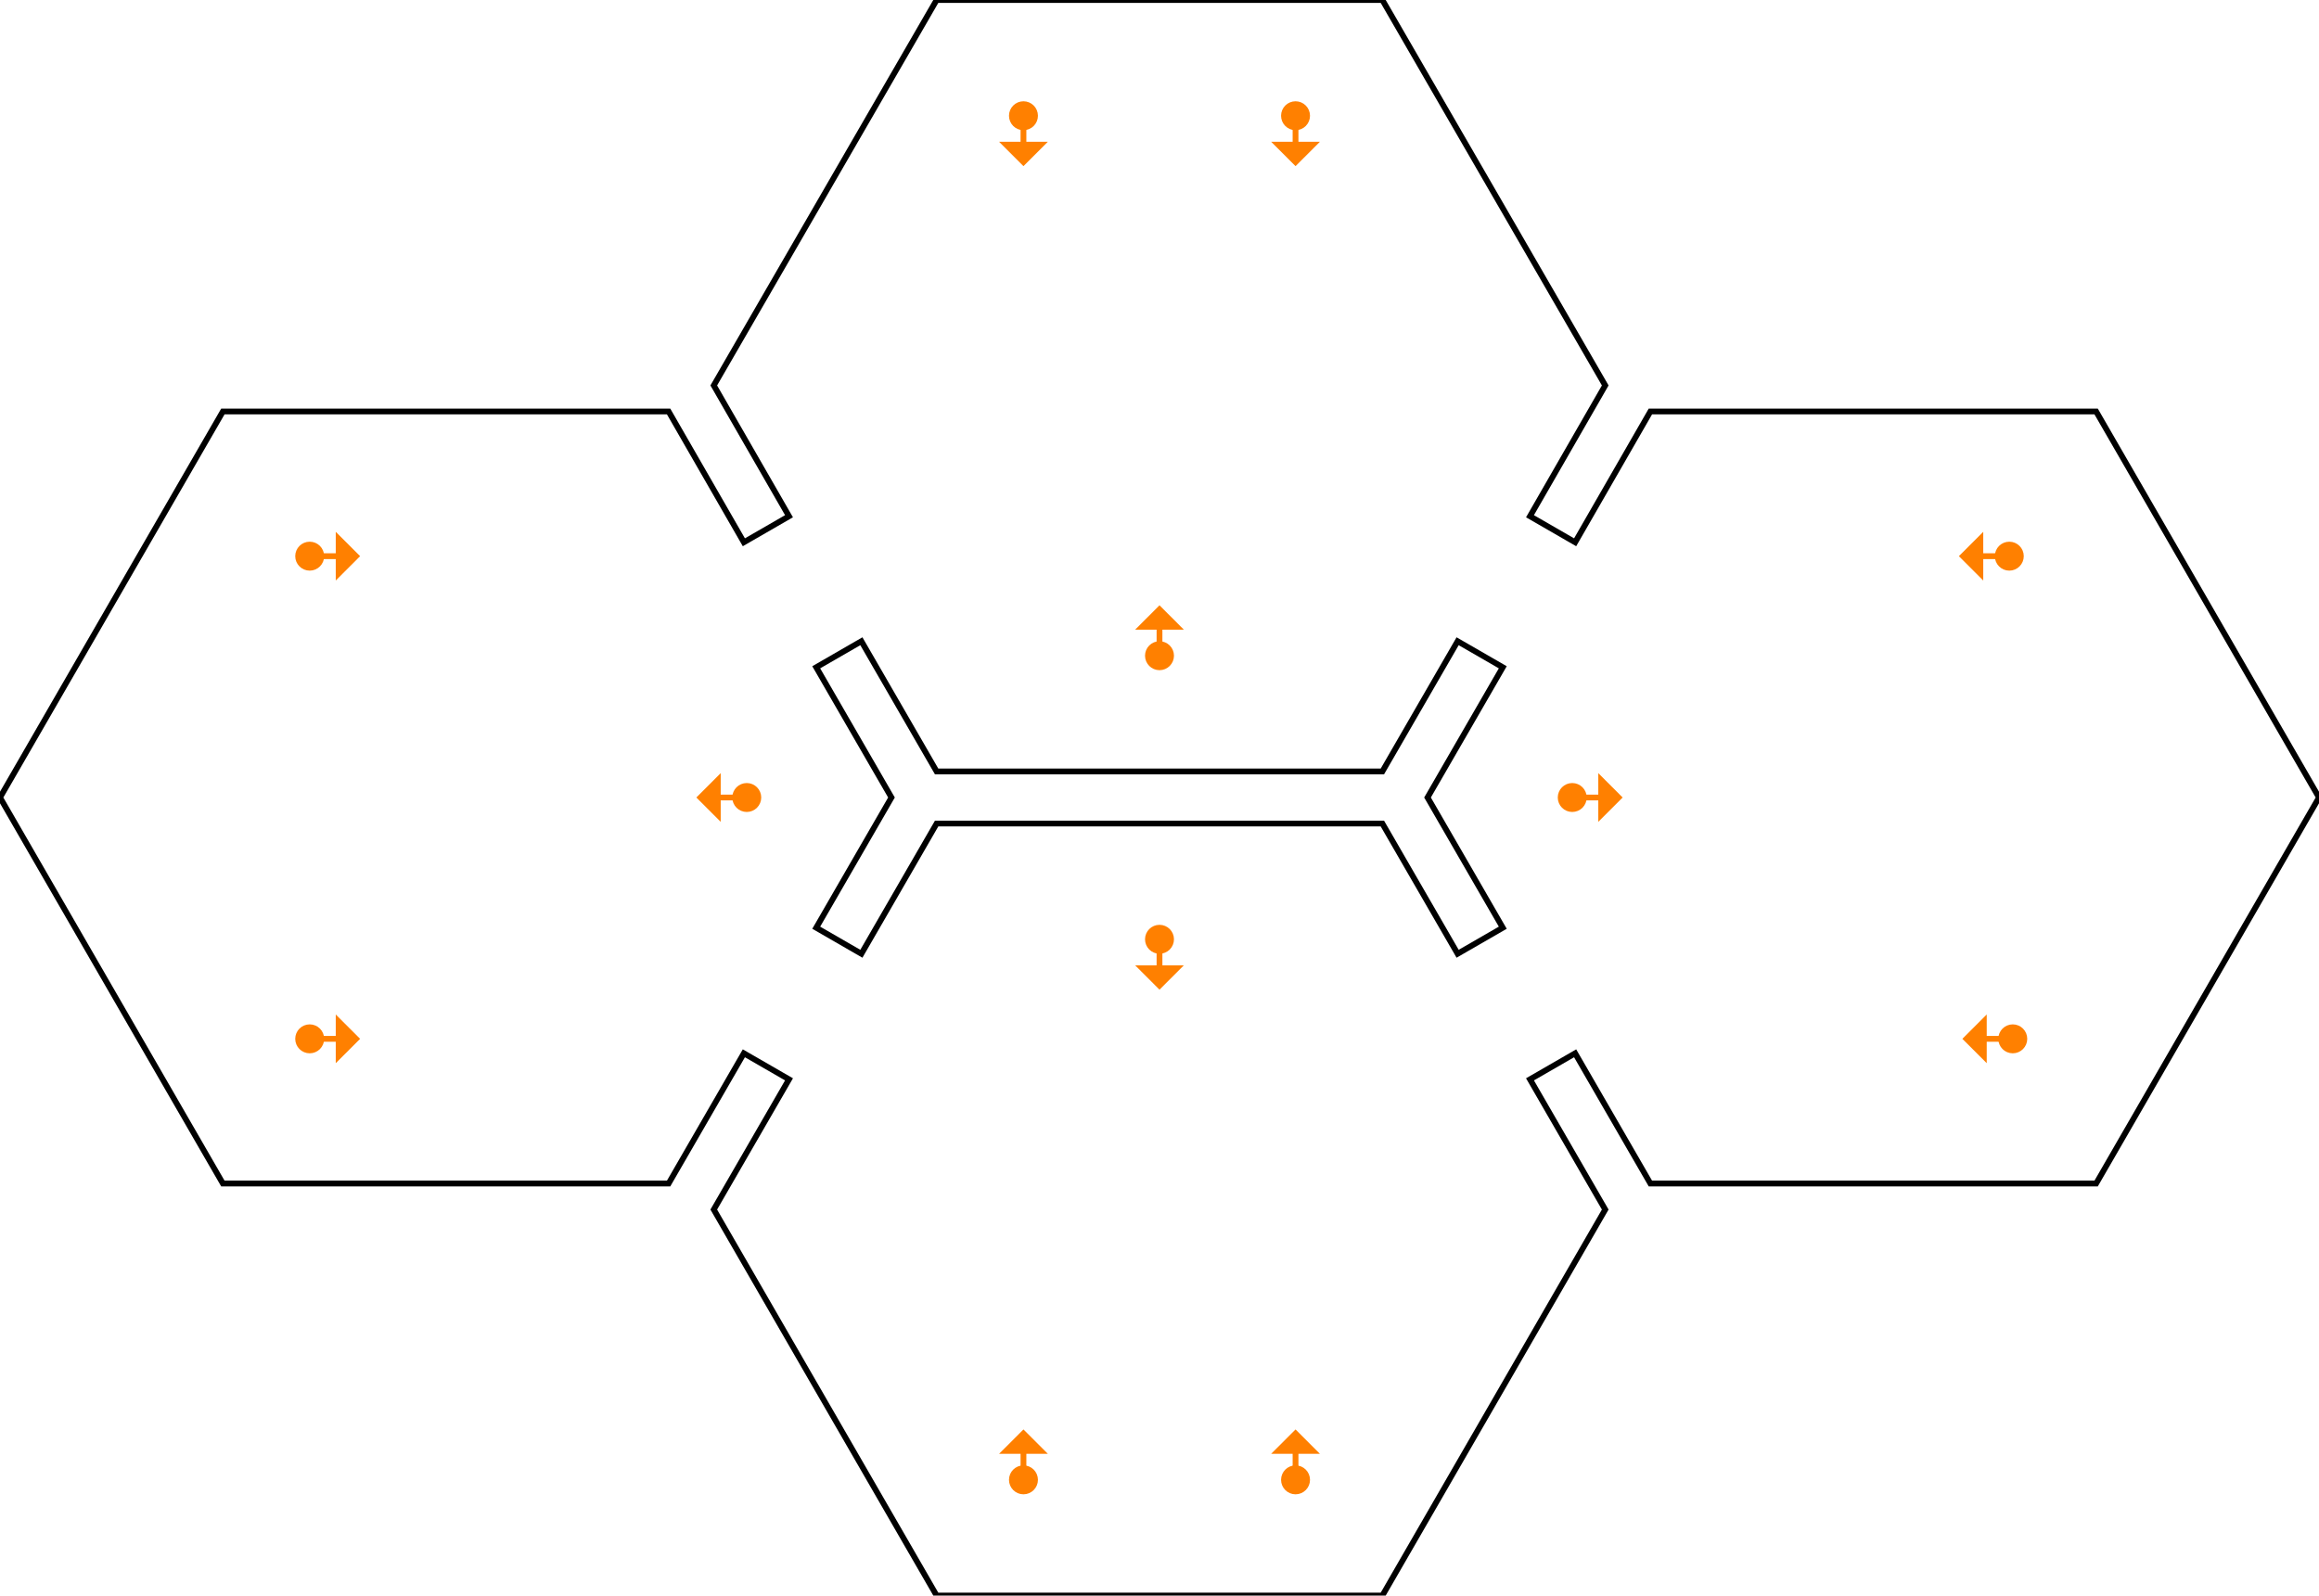 <?xml version="1.0"?>
<!DOCTYPE svg PUBLIC "-//W3C//DTD SVG 1.1//EN" "http://www.w3.org/Graphics/SVG/1.1/DTD/svg11.dtd">
<svg version="1.1" xmlns="http://www.w3.org/2000/svg" width="400.6" height="275.7">
<path d="M0 137.8 38.5 204.5 115.5 204.5 128.5 182 136.3 186.5 123.3 209 161.8 275.7 238.8 275.7 277.3 209 264.3 186.5 272.1 182 285.1 204.5 362.1 204.5 400.6 137.8 362.1 71.1 285.1 71.1 272.1 93.7 264.3 89.2 277.3 66.6 238.8 0 161.8 0 123.3 66.6 136.3 89.2 128.5 93.7 115.5 71.1 38.5 71.1 Z" style="stroke:#000000;stroke-width:1;fill:none;"/>
<path d="M246.6 137.8 259.6 115.3 251.8 110.8 238.8 133.3 161.8 133.3 148.8 110.8 141 115.3 154 137.8 141 160.3 148.8 164.8 161.8 142.3 238.8 142.3 251.8 164.8 259.6 160.3 Z" style="stroke:#000000;stroke-width:1;fill:none;"/>
<g>
<circle cx="129" cy="137.8" r="2" style="stroke:#ff8000;stroke-width:1;fill:#ff8000;"><title>nodraw</title></circle>
<path d="M129 137.8 134 137.8 134 134.8 137 137.8 134 140.8 134 137.8" style="stroke:#ff8000;stroke-width:1;fill:#ff8000;" transform="rotate(180,129,137.8)"><title>spawn</title></path>
</g>
<g>
<circle cx="271.6" cy="137.8" r="2" style="stroke:#ff8000;stroke-width:1;fill:#ff8000;"><title>nodraw</title></circle>
<path d="M271.6 137.8 276.6 137.8 276.6 134.8 279.6 137.8 276.6 140.8 276.6 137.8" style="stroke:#ff8000;stroke-width:1;fill:#ff8000;" transform="rotate(0,271.6,137.8)"><title>spawn</title></path>
</g>
<g>
<circle cx="200.3" cy="113.3" r="2" style="stroke:#ff8000;stroke-width:1;fill:#ff8000;"><title>nodraw</title></circle>
<path d="M200.3 113.3 205.3 113.3 205.3 110.3 208.3 113.3 205.3 116.3 205.3 113.3" style="stroke:#ff8000;stroke-width:1;fill:#ff8000;" transform="rotate(270,200.3,113.3)"><title>spawn</title></path>
</g>
<g>
<circle cx="200.3" cy="162.3" r="2" style="stroke:#ff8000;stroke-width:1;fill:#ff8000;"><title>nodraw</title></circle>
<path d="M200.3 162.3 205.3 162.3 205.3 159.3 208.3 162.3 205.3 165.3 205.3 162.3" style="stroke:#ff8000;stroke-width:1;fill:#ff8000;" transform="rotate(90,200.3,162.3)"><title>spawn</title></path>
</g>
<g>
<circle cx="53.5" cy="179.5" r="2" style="stroke:#ff8000;stroke-width:1;fill:#ff8000;"><title>nodraw</title></circle>
<path d="M53.5 179.5 58.5 179.5 58.5 176.5 61.5 179.5 58.5 182.5 58.5 179.5" style="stroke:#ff8000;stroke-width:1;fill:#ff8000;" transform="rotate(0,53.5,179.5)"><title>spawn</title></path>
</g>
<g>
<circle cx="347.1" cy="96.1" r="2" style="stroke:#ff8000;stroke-width:1;fill:#ff8000;"><title>nodraw</title></circle>
<path d="M347.1 96.1 352.1 96.1 352.1 93.1 355.1 96.1 352.1 99.1 352.1 96.1" style="stroke:#ff8000;stroke-width:1;fill:#ff8000;" transform="rotate(180,347.1,96.1)"><title>spawn</title></path>
</g>
<g>
<circle cx="176.8" cy="20" r="2" style="stroke:#ff8000;stroke-width:1;fill:#ff8000;"><title>nodraw</title></circle>
<path d="M176.8 20 181.8 20 181.8 17 184.8 20 181.8 23 181.8 20" style="stroke:#ff8000;stroke-width:1;fill:#ff8000;" transform="rotate(90,176.8,20)"><title>spawn</title></path>
</g>
<g>
<circle cx="223.8" cy="255.7" r="2" style="stroke:#ff8000;stroke-width:1;fill:#ff8000;"><title>nodraw</title></circle>
<path d="M223.8 255.7 228.8 255.7 228.8 252.7 231.8 255.7 228.8 258.7 228.8 255.7" style="stroke:#ff8000;stroke-width:1;fill:#ff8000;" transform="rotate(270,223.8,255.7)"><title>spawn</title></path>
</g>
<g>
<circle cx="53.5" cy="96.1" r="2" style="stroke:#ff8000;stroke-width:1;fill:#ff8000;"><title>nodraw</title></circle>
<path d="M53.5 96.1 58.5 96.1 58.5 93.1 61.5 96.1 58.5 99.1 58.5 96.1" style="stroke:#ff8000;stroke-width:1;fill:#ff8000;" transform="rotate(0,53.5,96.1)"><title>spawn</title></path>
</g>
<g>
<circle cx="347.7" cy="179.5" r="2" style="stroke:#ff8000;stroke-width:1;fill:#ff8000;"><title>nodraw</title></circle>
<path d="M347.7 179.5 352.7 179.5 352.7 176.5 355.7 179.5 352.7 182.5 352.7 179.5" style="stroke:#ff8000;stroke-width:1;fill:#ff8000;" transform="rotate(180,347.7,179.5)"><title>spawn</title></path>
</g>
<g>
<circle cx="223.8" cy="20" r="2" style="stroke:#ff8000;stroke-width:1;fill:#ff8000;"><title>nodraw</title></circle>
<path d="M223.8 20 228.8 20 228.8 17 231.8 20 228.8 23 228.8 20" style="stroke:#ff8000;stroke-width:1;fill:#ff8000;" transform="rotate(90,223.8,20)"><title>spawn</title></path>
</g>
<g>
<circle cx="176.8" cy="255.7" r="2" style="stroke:#ff8000;stroke-width:1;fill:#ff8000;"><title>nodraw</title></circle>
<path d="M176.8 255.7 181.8 255.7 181.8 252.7 184.8 255.7 181.8 258.7 181.8 255.7" style="stroke:#ff8000;stroke-width:1;fill:#ff8000;" transform="rotate(270,176.8,255.7)"><title>spawn</title></path>
</g>
</svg>